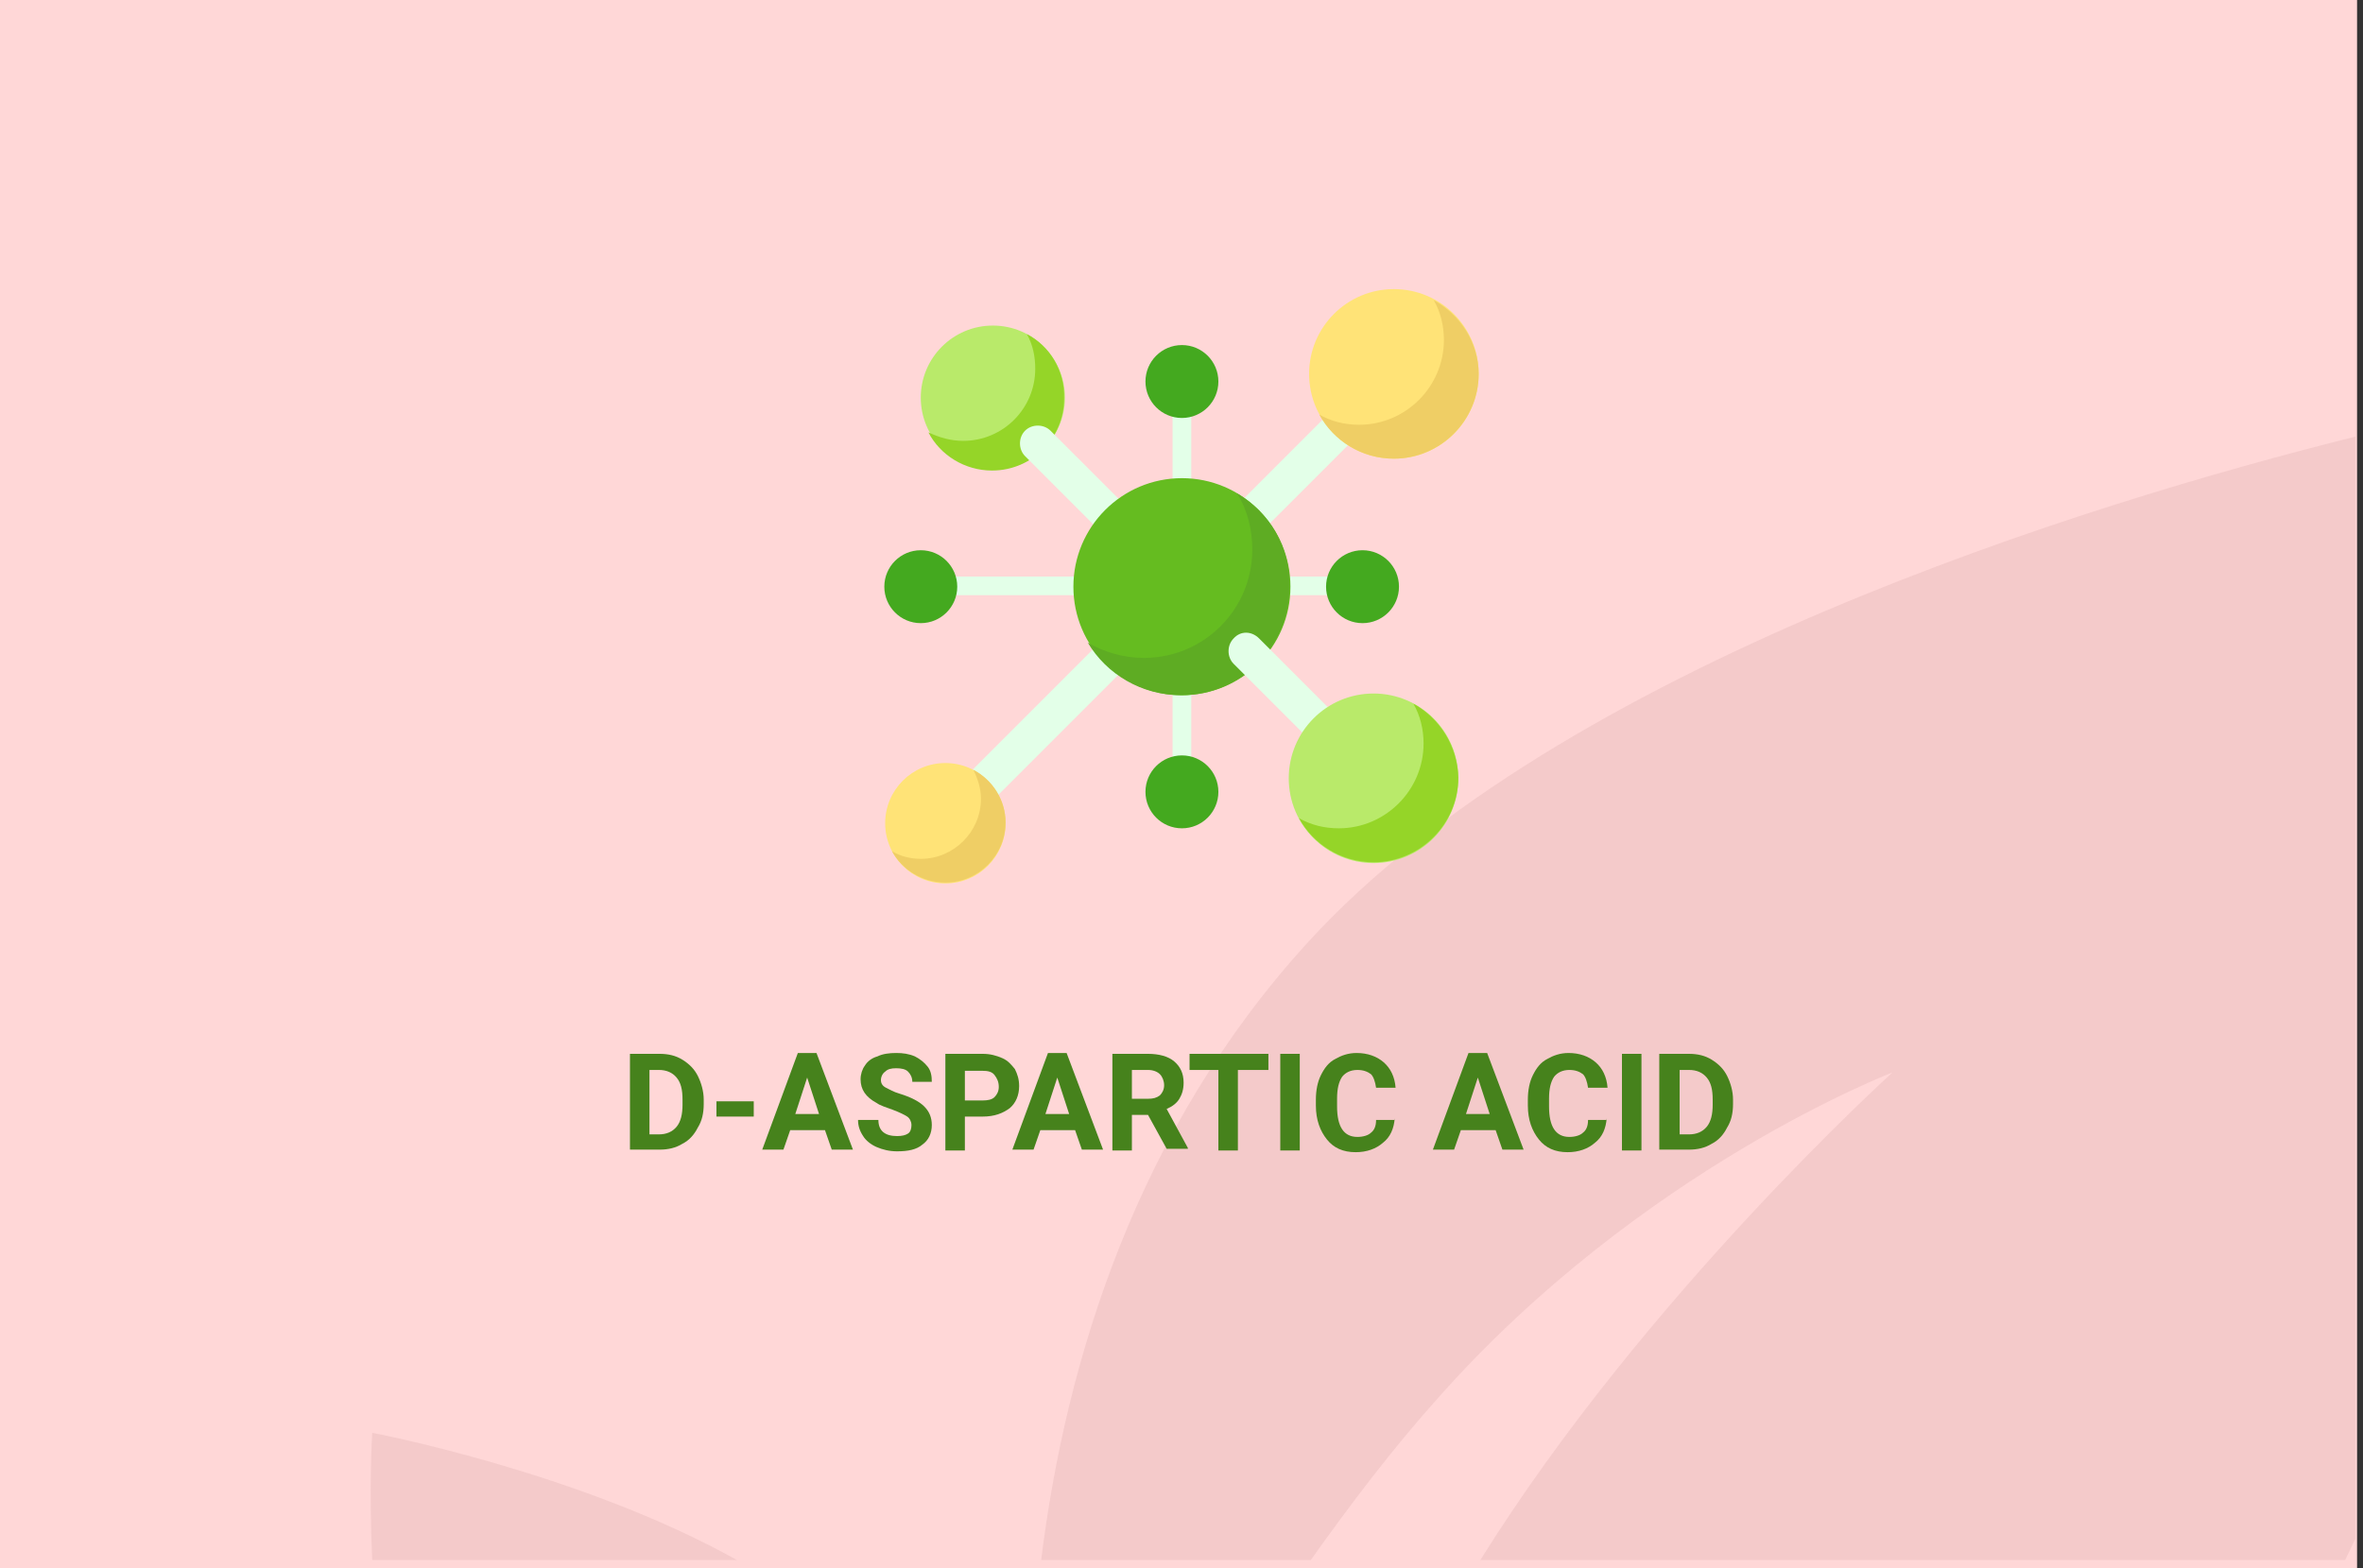 <?xml version="1.0" encoding="utf-8"?>
<!-- Generator: Adobe Illustrator 16.0.4, SVG Export Plug-In . SVG Version: 6.00 Build 0)  -->
<!DOCTYPE svg PUBLIC "-//W3C//DTD SVG 1.1//EN" "http://www.w3.org/Graphics/SVG/1.1/DTD/svg11.dtd">
<svg version="1.1" id="Слой_1" xmlns="http://www.w3.org/2000/svg" xmlns:xlink="http://www.w3.org/1999/xlink" x="0px" y="0px"
	 width="278.7px" height="185px" viewBox="0 0 278.7 185" enable-background="new 0 0 278.7 185" xml:space="preserve">
<rect x="0" y="0" width="278.7" height="185" fill="#333333" stroke="none"/>
<g id="Rectangle_756_1_" enable-background="new    ">
	<g id="Rectangle_756">
		<g>
			<rect fill="#FFD7D7" width="278" height="185"/>
		</g>
	</g>
</g>
<g id="Rectangle_757_copy_1_" enable-background="new    ">
	<g id="Rectangle_757_copy">
		<g>
			<path fill="#F4CACA" d="M43.9,184h43c-18.6-10.4-43-15-43-15S43.5,175.2,43.9,184z M154.299,111.1
				C134,133.3,125.7,160.6,122.8,184h31.8c4.699-6.6,9.699-13.2,15-19.1c24-27.101,53.6-38.4,53.6-38.4S194,152.9,174.6,184h102
				c0.4-0.8,0.8-1.7,1.199-2.5v-130C246.1,59.4,184.1,78.5,154.299,111.1z"/>
		</g>
	</g>
</g>
<g>
	<path fill="#46821C" d="M74.3,135.7v-11.4h3.5c1,0,1.9,0.2,2.7,0.7s1.4,1.1,1.8,1.9c0.4,0.8,0.7,1.8,0.7,2.8v0.5
		c0,1.1-0.2,2-0.7,2.8c-0.4,0.8-1,1.5-1.8,1.9c-0.8,0.5-1.7,0.699-2.7,0.699h-3.5V135.7z M76.6,126.2v7.6h1.1
		c0.9,0,1.6-0.3,2.1-0.899c0.5-0.601,0.7-1.5,0.7-2.601v-0.6c0-1.2-0.2-2-0.7-2.601c-0.5-0.6-1.2-0.899-2.1-0.899H76.6z"/>
	<path fill="#46821C" d="M88.9,131.7h-4.4v-1.8h4.4V131.7z"/>
	<path fill="#46821C" d="M97.3,133.3h-4.1l-0.8,2.3h-2.5l4.2-11.399h2.2l4.3,11.399h-2.5L97.3,133.3z M93.8,131.4h2.8l-1.4-4.301
		L93.8,131.4z"/>
	<path fill="#46821C" d="M107.5,132.7c0-0.4-0.2-0.8-0.5-1s-0.9-0.5-1.7-0.8c-0.8-0.301-1.5-0.5-1.9-0.801
		c-1.3-0.699-1.9-1.6-1.9-2.8c0-0.6,0.2-1.2,0.5-1.6c0.3-0.5,0.8-0.9,1.5-1.101c0.6-0.3,1.4-0.399,2.2-0.399
		c0.8,0,1.5,0.1,2.2,0.399c0.6,0.301,1.1,0.7,1.5,1.2s0.5,1.101,0.5,1.8h-2.3c0-0.5-0.2-0.899-0.5-1.199c-0.3-0.301-0.8-0.4-1.4-0.4
		c-0.6,0-1,0.1-1.3,0.4c-0.3,0.199-0.5,0.6-0.5,1c0,0.399,0.2,0.699,0.6,0.899s0.9,0.5,1.6,0.7c1.3,0.4,2.3,0.9,2.9,1.5
		s0.9,1.3,0.9,2.2c0,1-0.4,1.8-1.1,2.3c-0.7,0.6-1.7,0.8-3,0.8c-0.9,0-1.7-0.2-2.4-0.5c-0.7-0.3-1.3-0.8-1.6-1.3
		c-0.4-0.6-0.6-1.2-0.6-1.9h2.4c0,1.301,0.8,1.9,2.2,1.9c0.6,0,1-0.1,1.3-0.3C107.4,133.5,107.5,133.1,107.5,132.7z"/>
	<path fill="#46821C" d="M113.8,131.7v4h-2.3v-11.4h4.4c0.9,0,1.6,0.2,2.3,0.5c0.7,0.3,1.1,0.8,1.5,1.3c0.3,0.601,0.5,1.2,0.5,2
		c0,1.101-0.4,2-1.1,2.601c-0.8,0.6-1.8,1-3.2,1H113.8z M113.8,129.8h2.1c0.6,0,1.1-0.1,1.4-0.399c0.3-0.301,0.5-0.7,0.5-1.2
		c0-0.601-0.2-1-0.5-1.4c-0.3-0.399-0.8-0.5-1.4-0.5h-2.1V129.8z"/>
	<path fill="#46821C" d="M126.8,133.3h-4.1l-0.8,2.3h-2.5l4.2-11.399h2.2l4.3,11.399h-2.5L126.8,133.3z M123.3,131.4h2.8l-1.4-4.301
		L123.3,131.4z"/>
	<path fill="#46821C" d="M135.4,131.5h-1.9v4.2h-2.3v-11.4h4.2c1.3,0,2.4,0.3,3.1,0.9c0.7,0.6,1.1,1.399,1.1,2.5
		c0,0.8-0.2,1.399-0.5,1.899c-0.3,0.5-0.8,0.9-1.5,1.2l2.5,4.601v0.1h-2.5L135.4,131.5z M133.5,129.6h1.9c0.6,0,1-0.1,1.4-0.399
		c0.3-0.3,0.5-0.7,0.5-1.2s-0.2-1-0.5-1.3c-0.3-0.3-0.8-0.5-1.4-0.5h-1.9V129.6z"/>
	<path fill="#46821C" d="M149.5,126.2H146v9.5H143.7v-9.5h-3.4v-1.9h9.301v1.9H149.5z"/>
	<path fill="#46821C" d="M153.4,135.7H151v-11.4h2.299v11.4H153.4z"/>
	<path fill="#46821C" d="M164.5,131.9c-0.101,1.199-0.5,2.199-1.4,2.899c-0.801,0.7-1.9,1.101-3.2,1.101c-1.5,0-2.601-0.5-3.399-1.5
		c-0.801-1-1.301-2.301-1.301-4v-0.7c0-1.101,0.2-2.101,0.6-2.9c0.4-0.8,0.9-1.5,1.701-1.899c0.699-0.4,1.5-0.7,2.5-0.7
		c1.299,0,2.399,0.399,3.199,1.1c0.801,0.7,1.301,1.7,1.4,3h-2.301c-0.1-0.7-0.299-1.3-0.6-1.6c-0.4-0.3-0.9-0.5-1.6-0.5
		c-0.801,0-1.4,0.3-1.801,0.8c-0.399,0.6-0.6,1.4-0.6,2.6v0.9c0,1.2,0.2,2.1,0.6,2.7c0.4,0.6,1,0.899,1.801,0.899
		c0.699,0,1.3-0.199,1.6-0.5c0.4-0.3,0.6-0.8,0.6-1.5h2.201V131.9z"/>
	<path fill="#46821C" d="M176.4,133.3h-4.101l-0.799,2.3H169L173.2,124.2h2.2l4.3,11.399h-2.5L176.4,133.3z M172.9,131.4h2.8
		l-1.4-4.301L172.9,131.4z"/>
	<path fill="#46821C" d="M189.5,131.9c-0.101,1.199-0.5,2.199-1.4,2.899c-0.801,0.7-1.9,1.101-3.2,1.101c-1.5,0-2.601-0.5-3.399-1.5
		c-0.801-1-1.301-2.301-1.301-4v-0.7c0-1.101,0.2-2.101,0.6-2.9c0.4-0.8,0.9-1.5,1.701-1.899c0.699-0.4,1.5-0.7,2.5-0.7
		c1.299,0,2.399,0.399,3.199,1.1c0.801,0.7,1.301,1.7,1.4,3h-2.301c-0.1-0.7-0.299-1.3-0.6-1.6c-0.4-0.3-0.9-0.5-1.6-0.5
		c-0.801,0-1.4,0.3-1.801,0.8c-0.399,0.6-0.6,1.4-0.6,2.6v0.9c0,1.2,0.2,2.1,0.6,2.7c0.4,0.6,1,0.899,1.801,0.899
		c0.699,0,1.3-0.199,1.6-0.5c0.4-0.3,0.6-0.8,0.6-1.5h2.201V131.9z"/>
	<path fill="#46821C" d="M193.6,135.7h-2.301v-11.4h2.301V135.7z"/>
	<path fill="#46821C" d="M195.7,135.7v-11.4h3.5c1,0,1.9,0.2,2.7,0.7s1.399,1.1,1.8,1.9c0.4,0.8,0.7,1.8,0.7,2.8v0.5
		c0,1.1-0.2,2-0.7,2.8c-0.4,0.8-1,1.5-1.8,1.9c-0.8,0.5-1.7,0.699-2.7,0.699h-3.5V135.7z M198.1,126.2v7.6h1.1
		c0.9,0,1.6-0.3,2.1-0.899c0.5-0.601,0.701-1.5,0.701-2.601v-0.6c0-1.2-0.201-2-0.701-2.601c-0.5-0.6-1.199-0.899-2.1-0.899H198.1z"
		/>
</g>
<g>
	<g>
		<path fill="#E3FFE8" d="M139.4,58.6c-0.6,0-1.1-0.5-1.1-1.1v-9c0-0.6,0.5-1.1,1.1-1.1c0.601,0,1.101,0.5,1.101,1.1v9
			C140.4,58.1,139.9,58.6,139.4,58.6z"/>
		<path fill="#E3FFE8" d="M157.5,70.2h-6.201c-0.6,0-1.1-0.5-1.1-1.1s0.5-1.1,1.1-1.1h6.201c0.6,0,1.1,0.5,1.1,1.1
			C158.6,69.8,158.1,70.2,157.5,70.2z"/>
		<path fill="#E3FFE8" d="M127.5,70.2H112c-0.6,0-1.1-0.5-1.1-1.1s0.5-1.1,1.1-1.1h15.5c0.6,0,1.1,0.5,1.1,1.1
			C128.6,69.8,128.1,70.2,127.5,70.2L127.5,70.2z"/>
		<path fill="#E3FFE8" d="M139.4,91.1c-0.6,0-1.1-0.5-1.1-1.1v-9.3c0-0.6,0.5-1.1,1.1-1.1c0.601,0,1.101,0.5,1.101,1.1V90
			C140.4,90.6,139.9,91.1,139.4,91.1z"/>
	</g>
	<circle fill="#B9EA6A" cx="117.1" cy="46.9" r="8.5"/>
	<path fill="#95D528" d="M121.1,39.4c0.7,1.2,1,2.6,1,4.1c0,4.7-3.8,8.5-8.5,8.5c-1.5,0-2.8-0.4-4.1-1c1.4,2.7,4.3,4.5,7.5,4.5
		c4.7,0,8.5-3.8,8.5-8.5C125.6,43.7,123.8,40.8,121.1,39.4z"/>
	<path fill="#E3FFE8" d="M113.7,91.8l18.5-18.5l3,3l-18.5,18.5L113.7,91.8z"/>
	<circle fill="#FFE377" cx="111.5" cy="97.1" r="7.1"/>
	<path fill="#EFCE65" d="M114.8,90.8c0.5,1,0.9,2.2,0.9,3.4c0,3.899-3.2,7.1-7.1,7.1c-1.2,0-2.4-0.3-3.4-0.899
		c1.2,2.199,3.6,3.699,6.3,3.699c3.9,0,7.1-3.199,7.1-7.1C118.6,94.4,117.1,92,114.8,90.8L114.8,90.8z"/>
	<path fill="#E3FFE8" d="M145,60.5L160.7,44.8l3,3L148,63.5c-0.801,0.8-2.201,0.8-3,0C144.2,62.7,144.2,61.3,145,60.5L145,60.5z"/>
	<circle fill="#FFE377" cx="164.4" cy="44.1" r="10"/>
	<path fill="#EFCE65" d="M169.1,35.4c0.8,1.4,1.199,3,1.199,4.7c0,5.5-4.5,10-10,10c-1.699,0-3.299-0.4-4.699-1.2
		c1.699,3.1,5,5.2,8.8,5.2c5.5,0,10-4.5,10-10C174.4,40.4,172.2,37.1,169.1,35.4z"/>
	<path fill="#E3FFE8" d="M130.3,63.2l-9.4-9.4c-0.8-0.8-0.8-2.2,0-3c0.8-0.8,2.2-0.8,3,0l9.4,9.4L130.3,63.2z"/>
	<circle fill="#65BC20" cx="139.4" cy="69.2" r="12.8"/>
	<path fill="#5EAC23" d="M145.9,58.2c1.2,1.9,1.8,4.2,1.8,6.6c0,7.1-5.699,12.8-12.8,12.8c-2.4,0-4.7-0.7-6.6-1.8
		c2.2,3.7,6.3,6.2,11,6.2c7.1,0,12.8-5.7,12.8-12.8C152.2,64.5,149.7,60.4,145.9,58.2L145.9,58.2z"/>
	<path fill="#E3FFE8" d="M148.5,75.3l8.5,8.5l-3,3l-8.5-8.5c-0.801-0.8-0.801-2.2,0-3C146.299,74.4,147.6,74.4,148.5,75.3z"/>
	<circle fill="#B9EA6A" cx="162" cy="91.8" r="10"/>
	<path fill="#95D528" d="M166.7,83c0.801,1.4,1.2,3,1.2,4.7c0,5.5-4.5,10-10,10c-1.7,0-3.3-0.4-4.7-1.2c1.7,3.1,5,5.2,8.801,5.2
		c5.5,0,10-4.5,10-10C171.9,88,169.799,84.7,166.7,83z"/>
	<circle fill="#44A91F" cx="139.4" cy="45" r="4.3"/>
	<circle fill="#44A91F" cx="160.7" cy="69.2" r="4.3"/>
	<circle fill="#44A91F" cx="108.6" cy="69.2" r="4.3"/>
	<circle fill="#44A91F" cx="139.4" cy="93.4" r="4.3"/>
</g>
</svg>
